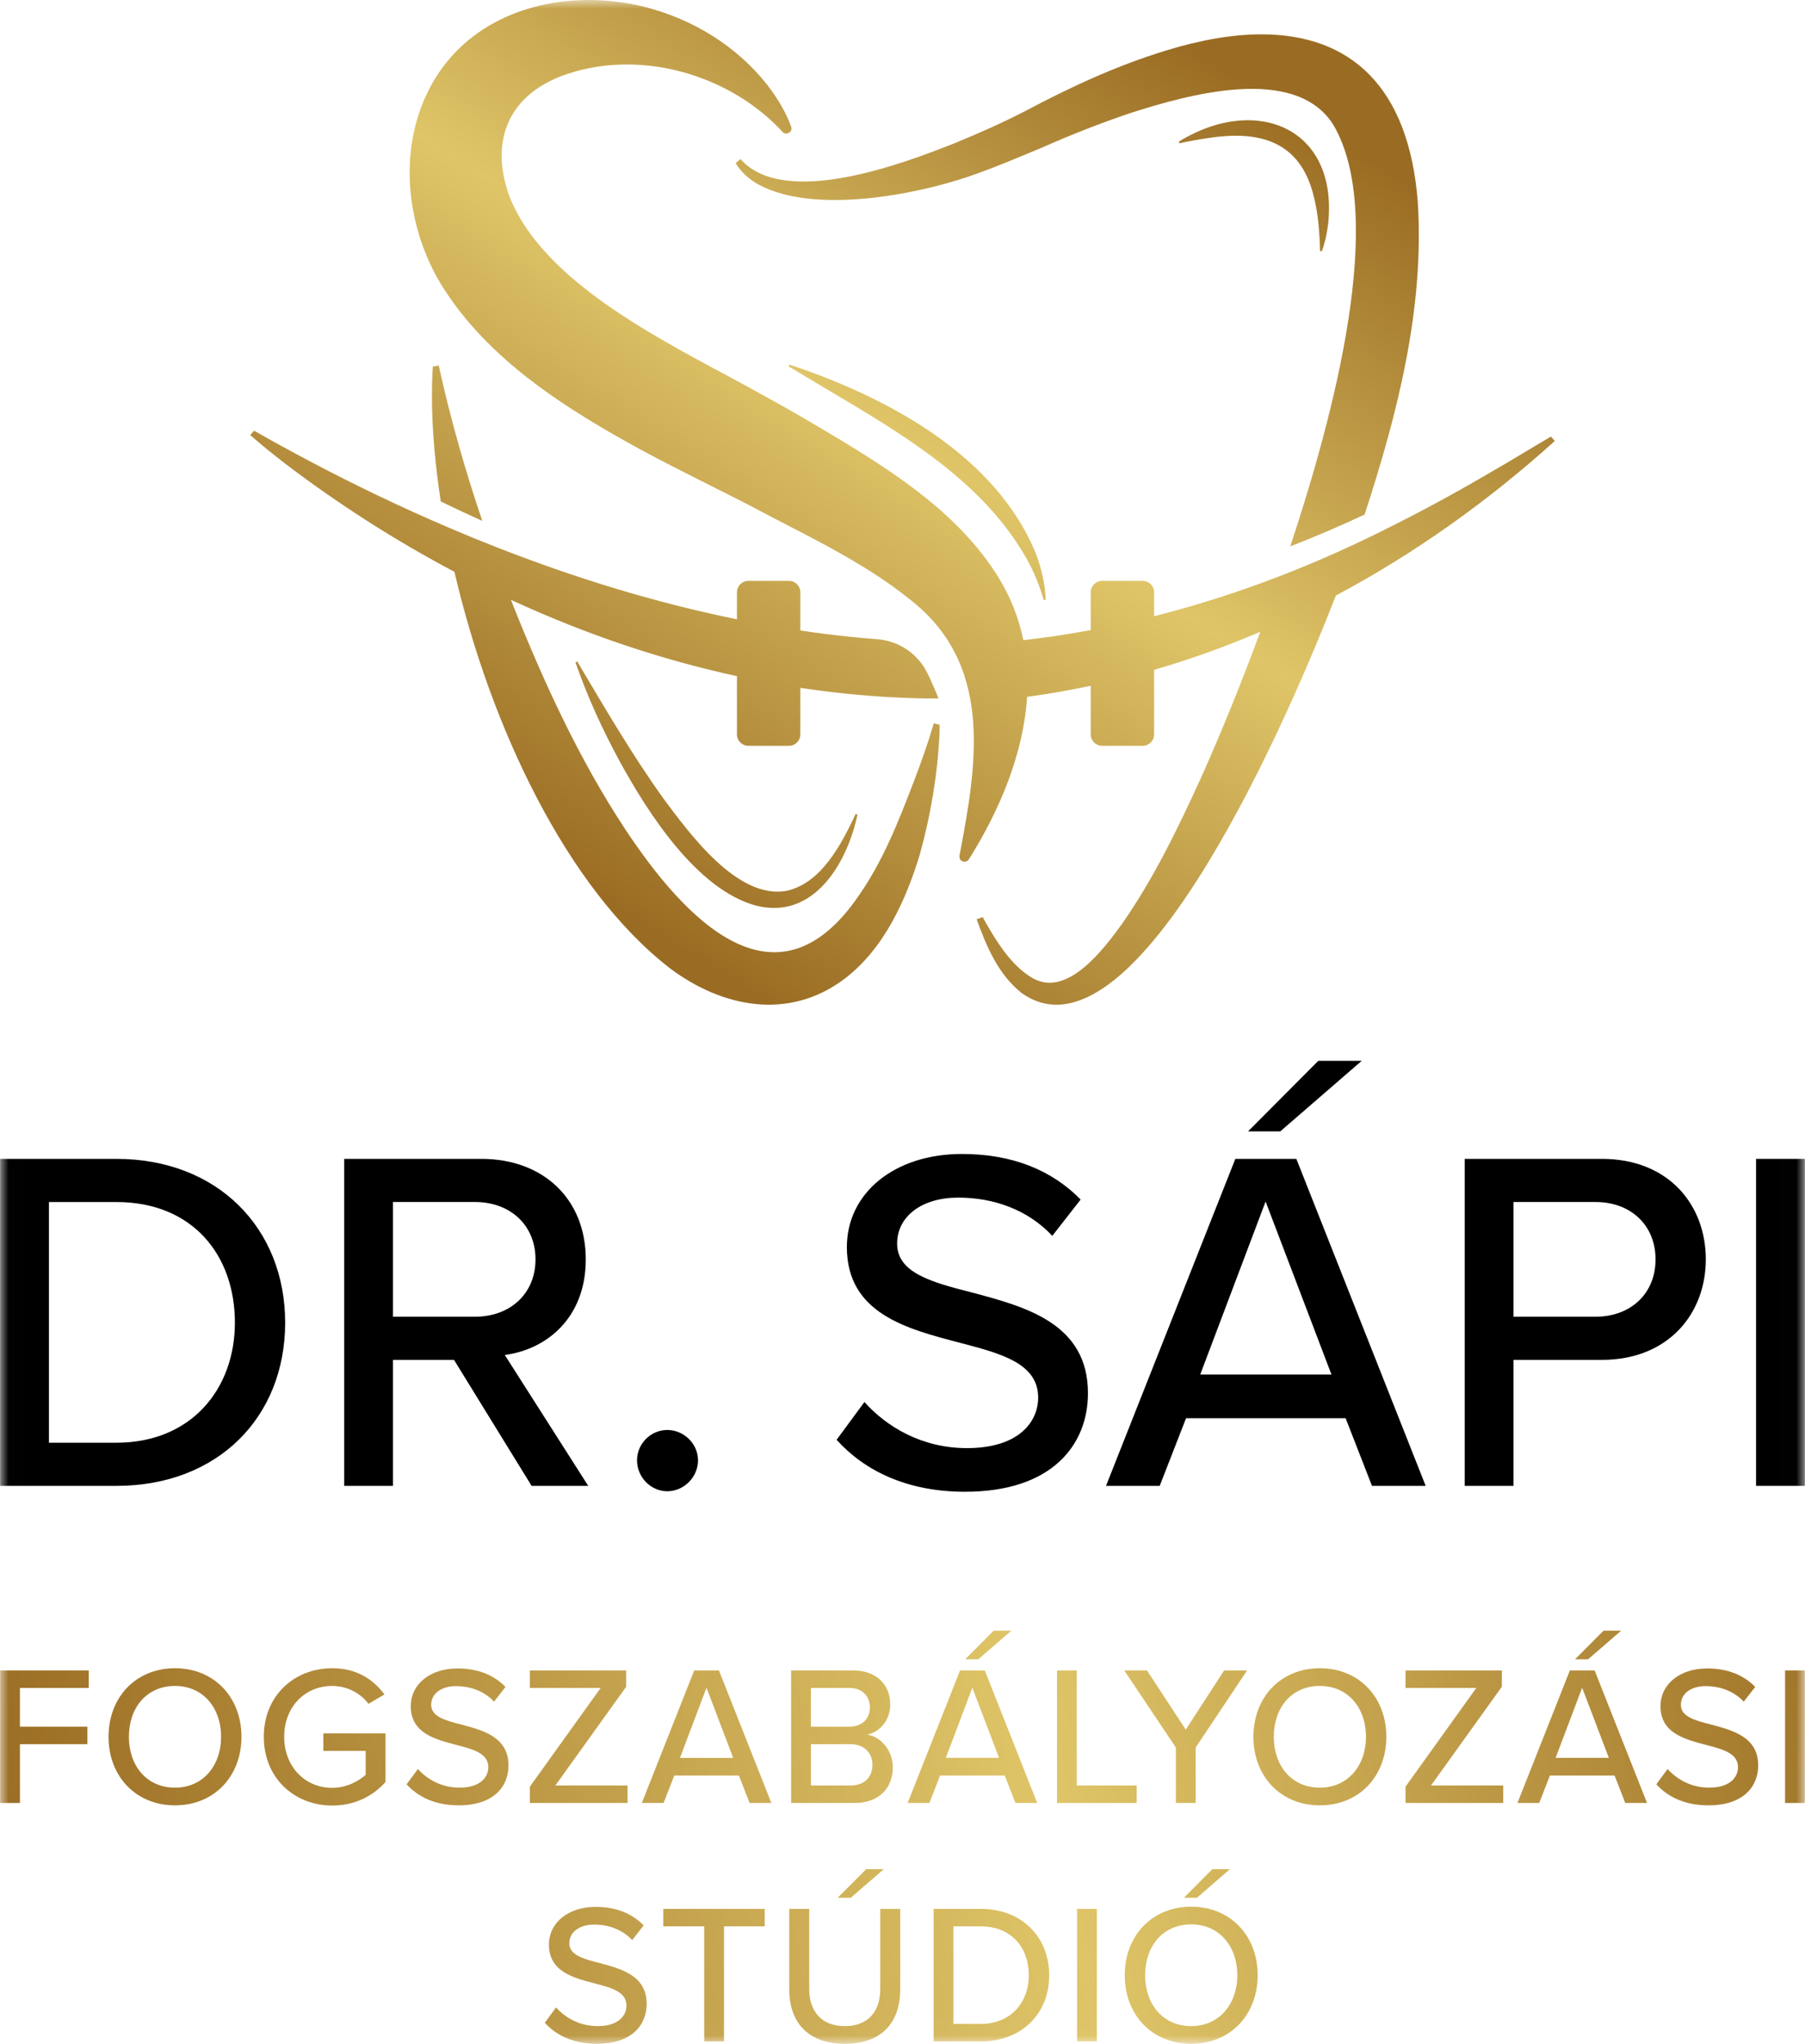 <svg width="106" height="120" viewBox="0 0 106 120" fill="none" xmlns="http://www.w3.org/2000/svg">
<g clip-path="url(#clip0_37448_38107)">
<mask id="mask0_37448_38107" style="mask-type:luminance" maskUnits="userSpaceOnUse" x="0" y="0" width="106" height="120">
<path d="M105.992 0H0.008V119.98H105.992V0Z" fill="white"/>
</mask>
<g mask="url(#mask0_37448_38107)">
<path d="M0.008 98.062V105.843H1.17V102.39L5.13 102.39V101.363H1.17V99.089L5.212 99.089V98.062H0.008Z" fill="url(#paint0_linear_37448_38107)"/>
<path d="M6.374 101.958C6.374 104.268 7.965 105.982 10.277 105.982C12.588 105.982 14.18 104.268 14.18 101.958C14.18 99.648 12.588 97.933 10.277 97.933C7.965 97.933 6.374 99.648 6.374 101.958ZM7.57 101.958C7.57 100.243 8.616 98.972 10.277 98.972C11.915 98.972 12.983 100.243 12.983 101.958C12.983 103.661 11.915 104.944 10.277 104.944C8.616 104.944 7.57 103.661 7.57 101.958Z" fill="url(#paint1_linear_37448_38107)"/>
<path d="M15.492 101.958C15.492 104.384 17.293 105.994 19.512 105.994C20.824 105.994 21.893 105.446 22.636 104.617V101.76H18.989V102.786H21.475V104.186C21.103 104.536 20.371 104.956 19.512 104.956C17.897 104.956 16.689 103.696 16.689 101.958C16.689 100.208 17.897 98.972 19.512 98.972C20.418 98.972 21.196 99.427 21.637 100.022L22.578 99.473C21.927 98.599 20.964 97.933 19.512 97.933C17.293 97.933 15.492 99.532 15.492 101.958Z" fill="url(#paint2_linear_37448_38107)"/>
<path d="M24.123 100.161C24.123 101.748 25.563 102.11 26.806 102.436C27.794 102.693 28.677 102.926 28.677 103.743C28.677 104.303 28.235 104.944 26.981 104.944C25.9 104.944 25.064 104.431 24.541 103.848L23.879 104.746C24.541 105.481 25.552 105.982 26.934 105.982C29.025 105.982 29.861 104.851 29.861 103.638C29.861 101.981 28.386 101.584 27.12 101.246C26.156 101.001 25.32 100.78 25.32 100.08C25.32 99.427 25.912 98.983 26.771 98.983C27.608 98.983 28.421 99.263 29.014 99.893L29.687 99.03C29.002 98.33 28.061 97.945 26.864 97.945C25.25 97.945 24.123 98.878 24.123 100.161Z" fill="url(#paint3_linear_37448_38107)"/>
<path d="M31.116 98.062V99.089H35.275L31.116 104.886V105.843H36.854V104.816H32.614L36.773 99.019V98.062H31.116Z" fill="url(#paint4_linear_37448_38107)"/>
<path d="M40.769 98.062L37.691 105.843H38.968L39.596 104.233H43.394L44.021 105.843H45.299L42.221 98.062H40.769ZM41.489 99.077L43.057 103.195H39.932L41.489 99.077Z" fill="url(#paint5_linear_37448_38107)"/>
<path d="M46.46 98.062V105.843H50.189C51.618 105.843 52.431 104.968 52.431 103.743C52.431 102.798 51.758 101.958 50.933 101.83C51.641 101.678 52.28 101.025 52.28 100.045C52.28 98.914 51.479 98.062 50.096 98.062H46.46ZM47.622 99.089H49.876C50.654 99.089 51.084 99.59 51.084 100.232C51.084 100.873 50.654 101.363 49.876 101.363H47.622V99.089ZM47.622 102.39H49.934C50.793 102.39 51.234 102.95 51.234 103.591C51.234 104.35 50.747 104.816 49.934 104.816H47.622V102.39Z" fill="url(#paint6_linear_37448_38107)"/>
<path d="M58.355 95.729L56.682 97.409H57.449L59.389 95.729H58.355ZM56.38 98.062L53.302 105.842H54.58L55.207 104.232H59.005L59.633 105.842H60.911L57.832 98.062H56.38ZM57.101 99.077L58.669 103.194H55.544L57.101 99.077Z" fill="url(#paint7_linear_37448_38107)"/>
<path d="M62.072 98.062V105.843H66.753V104.816H63.234V98.062H62.072Z" fill="url(#paint8_linear_37448_38107)"/>
<path d="M71.888 98.062L69.634 101.538L67.357 98.062H66.021L69.053 102.588V105.843H70.215V102.588L73.235 98.062H71.888Z" fill="url(#paint9_linear_37448_38107)"/>
<path d="M73.607 101.958C73.607 104.268 75.198 105.982 77.51 105.982C79.822 105.982 81.413 104.268 81.413 101.958C81.413 99.648 79.822 97.933 77.51 97.933C75.198 97.933 73.607 99.648 73.607 101.958ZM74.804 101.958C74.804 100.243 75.849 98.972 77.51 98.972C79.148 98.972 80.217 100.243 80.217 101.958C80.217 103.661 79.148 104.944 77.51 104.944C75.849 104.944 74.804 103.661 74.804 101.958Z" fill="url(#paint10_linear_37448_38107)"/>
<path d="M82.54 98.062V99.089H86.698L82.54 104.886V105.843H88.278V104.816H84.038L88.196 99.019V98.062H82.54Z" fill="url(#paint11_linear_37448_38107)"/>
<path d="M94.167 95.729L92.495 97.409H93.261L95.201 95.729H94.167ZM92.192 98.062L89.114 105.842H90.392L91.019 104.232H94.818L95.445 105.842H96.723L93.645 98.062H92.192ZM92.913 99.077L94.481 103.194H91.356L92.913 99.077Z" fill="url(#paint12_linear_37448_38107)"/>
<path d="M97.513 100.161C97.513 101.748 98.953 102.11 100.196 102.436C101.183 102.693 102.066 102.926 102.066 103.743C102.066 104.303 101.625 104.944 100.37 104.944C99.29 104.944 98.454 104.431 97.931 103.848L97.269 104.746C97.931 105.481 98.941 105.982 100.323 105.982C102.415 105.982 103.251 104.851 103.251 103.638C103.251 101.981 101.776 101.584 100.51 101.246C99.546 101.001 98.709 100.78 98.709 100.08C98.709 99.427 99.301 98.983 100.161 98.983C100.998 98.983 101.81 99.263 102.403 99.893L103.077 99.03C102.391 98.33 101.45 97.945 100.254 97.945C98.639 97.945 97.513 98.878 97.513 100.161Z" fill="url(#paint13_linear_37448_38107)"/>
<path d="M105.992 98.062H104.83V105.843H105.992V98.062Z" fill="url(#paint14_linear_37448_38107)"/>
<path d="M32.237 114.16C32.237 115.746 33.677 116.108 34.92 116.434C35.907 116.691 36.79 116.924 36.79 117.741C36.79 118.301 36.349 118.942 35.094 118.942C34.014 118.942 33.178 118.429 32.655 117.846L31.992 118.744C32.655 119.479 33.665 119.98 35.048 119.98C37.139 119.98 37.975 118.849 37.975 117.636C37.975 115.98 36.5 115.583 35.233 115.244C34.269 114.999 33.433 114.778 33.433 114.078C33.433 113.425 34.026 112.982 34.885 112.982C35.721 112.982 36.535 113.261 37.127 113.891L37.801 113.028C37.115 112.328 36.175 111.943 34.978 111.943C33.363 111.943 32.237 112.876 32.237 114.16Z" fill="url(#paint15_linear_37448_38107)"/>
<path d="M38.951 112.06V113.086H41.355V119.84H42.517V113.086H44.91V112.06H38.951Z" fill="url(#paint16_linear_37448_38107)"/>
<path d="M50.869 109.727L49.196 111.407H49.963L51.903 109.727H50.869ZM51.694 112.06V116.761C51.694 118.09 50.973 118.942 49.614 118.942C48.255 118.942 47.523 118.09 47.523 116.761V112.06H46.35V116.796C46.35 118.709 47.442 119.98 49.614 119.98C51.786 119.98 52.867 118.72 52.867 116.784V112.06H51.694Z" fill="url(#paint17_linear_37448_38107)"/>
<path d="M54.83 112.06V119.84H57.594C60.011 119.84 61.614 118.207 61.614 115.956C61.614 113.716 60.011 112.06 57.594 112.06H54.83ZM55.991 113.086H57.594C59.418 113.086 60.417 114.358 60.417 115.956C60.417 117.53 59.383 118.813 57.594 118.813H55.991V113.086Z" fill="url(#paint18_linear_37448_38107)"/>
<path d="M64.413 112.06H63.252V119.84H64.413V112.06Z" fill="url(#paint19_linear_37448_38107)"/>
<path d="M71.197 109.727L69.524 111.407H70.291L72.231 109.727H71.197ZM66.051 115.956C66.051 118.266 67.642 119.98 69.954 119.98C72.265 119.98 73.857 118.266 73.857 115.956C73.857 113.646 72.265 111.931 69.954 111.931C67.642 111.931 66.051 113.646 66.051 115.956ZM67.248 115.956C67.248 114.241 68.293 112.97 69.954 112.97C71.592 112.97 72.661 114.241 72.661 115.956C72.661 117.659 71.592 118.942 69.954 118.942C68.293 118.942 67.248 117.659 67.248 115.956Z" fill="url(#paint20_linear_37448_38107)"/>
<path d="M6.829 84.695C11.243 84.695 13.794 81.529 13.794 77.644C13.794 73.701 11.329 70.564 6.829 70.564H2.874V84.695H6.829ZM0.008 68.031H6.829C12.791 68.031 16.746 72.118 16.746 77.644C16.746 83.198 12.791 87.228 6.829 87.228H0.008V68.031Z" fill="black"/>
<path d="M27.894 70.563H23.079V77.298H27.894C29.958 77.298 31.448 75.945 31.448 73.931C31.448 71.916 29.958 70.563 27.894 70.563ZM26.662 79.831H23.079V87.227H20.213V68.031H28.267C31.907 68.031 34.4 70.391 34.4 73.931C34.4 77.384 32.079 79.226 29.643 79.543L34.544 87.227H31.219L26.662 79.831Z" fill="black"/>
<path d="M39.187 83.946C40.161 83.946 40.992 84.752 40.992 85.731C40.992 86.709 40.161 87.544 39.187 87.544C38.212 87.544 37.41 86.709 37.41 85.731C37.41 84.752 38.212 83.946 39.187 83.946Z" fill="black"/>
<path d="M50.764 82.306C52.054 83.745 54.118 85.011 56.783 85.011C59.878 85.011 60.967 83.428 60.967 82.047C60.967 80.032 58.789 79.457 56.353 78.823C53.286 78.017 49.733 77.125 49.733 73.211C49.733 70.045 52.513 67.743 56.496 67.743C59.448 67.743 61.77 68.693 63.461 70.419L61.798 72.549C60.337 70.995 58.331 70.305 56.267 70.305C54.146 70.305 52.684 71.398 52.684 73.01C52.684 74.737 54.748 75.284 57.127 75.888C60.251 76.722 63.891 77.701 63.891 81.788C63.891 84.781 61.827 87.573 56.668 87.573C53.258 87.573 50.764 86.335 49.131 84.522L50.764 82.306Z" fill="black"/>
<path d="M73.291 66.419L77.419 62.275H79.969L75.183 66.419H73.291ZM70.483 80.694H78.192L74.323 70.535L70.483 80.694ZM79.023 83.256H69.652L68.104 87.228H64.951L72.546 68.031H76.129L83.724 87.228H80.571L79.023 83.256Z" fill="black"/>
<path d="M93.697 70.563H88.882V77.298H93.697C95.761 77.298 97.223 75.945 97.223 73.931C97.223 71.916 95.761 70.563 93.697 70.563ZM86.016 68.031H94.07C97.996 68.031 100.175 70.736 100.175 73.931C100.175 77.125 97.968 79.831 94.07 79.831H88.882V87.227H86.016V68.031Z" fill="black"/>
<path d="M105.992 68.031H103.126V87.227H105.992V68.031Z" fill="black"/>
<path d="M68.482 2.964C65.615 3.837 62.907 5.089 60.278 6.483C58.913 7.19 57.502 7.817 56.076 8.4C53.013 9.622 46.044 12.242 43.487 9.34L43.196 9.575C43.515 10.092 43.988 10.527 44.528 10.824C47.818 12.623 53.846 11.393 56.831 10.382C58.293 9.887 59.76 9.259 61.188 8.667C62.87 7.917 64.59 7.247 66.329 6.654C69.696 5.575 76.081 3.734 78.317 7.355C81.424 12.685 78.365 24.246 75.772 32.075C77.233 31.508 78.688 30.884 80.137 30.207C82.068 24.287 83.655 18.131 83.261 11.869C82.74 5.056 79.275 2.016 74.083 2.016C72.386 2.016 70.505 2.341 68.482 2.964Z" fill="url(#paint21_linear_37448_38107)"/>
<path d="M69.232 8.309L69.257 8.413C69.793 8.297 70.333 8.194 70.875 8.118C73.941 7.623 76.357 8.263 77.153 11.529C77.418 12.575 77.493 13.662 77.521 14.74H77.63C77.827 14.195 77.938 13.638 78.006 13.067C78.384 9.168 76.171 7.059 73.279 7.058C72.007 7.058 70.604 7.466 69.232 8.309Z" fill="url(#paint22_linear_37448_38107)"/>
<path d="M25.417 21.523C25.376 22.156 25.367 22.801 25.365 23.435C25.383 25.29 25.558 27.318 25.885 29.438C26.693 29.828 27.506 30.212 28.323 30.581C27.31 27.584 26.439 24.542 25.766 21.455L25.417 21.523Z" fill="url(#paint23_linear_37448_38107)"/>
<path d="M14.694 25.539C15.369 26.134 16.064 26.689 16.768 27.233C19.888 29.602 23.211 31.731 26.689 33.569C26.698 33.608 26.706 33.647 26.715 33.685C28.806 42.595 33.242 52.127 39.363 56.859C42.434 59.154 46.318 59.909 49.556 57.49C51.913 55.724 53.208 52.828 54.025 50.134C54.664 47.808 55.064 45.436 55.176 43.033L55.181 42.551L54.838 42.458C54.492 43.635 54.084 44.794 53.64 45.942C52.764 48.227 51.861 50.526 50.456 52.542C45.534 59.802 40.098 53.774 36.732 48.704C34.022 44.601 31.953 40.092 30.132 35.539C30.104 35.466 30.019 35.246 30.005 35.209C30.082 35.245 30.159 35.284 30.236 35.319C34.422 37.235 38.795 38.721 43.278 39.694V43.111C43.278 43.482 43.577 43.782 43.946 43.782H46.333C46.702 43.782 47.001 43.482 47.001 43.111V40.38C47.442 40.446 47.885 40.509 48.328 40.565C50.13 40.794 51.945 40.938 53.766 40.989C54.216 41 54.666 41.005 55.114 41.003C54.905 40.473 54.693 39.99 54.468 39.528C54.171 38.916 53.712 38.413 53.154 38.062C52.67 37.758 52.111 37.571 51.523 37.526C50.458 37.444 49.394 37.335 48.328 37.198C47.886 37.141 47.443 37.078 47.001 37.013V34.77C47.001 34.4 46.702 34.1 46.333 34.1H43.946C43.577 34.1 43.278 34.4 43.278 34.77V36.356C38.446 35.374 33.662 33.898 29.028 32.073C28.124 31.718 27.226 31.349 26.334 30.967C23.546 29.776 20.821 28.467 18.181 27.072C17.078 26.489 15.991 25.892 14.921 25.284L14.694 25.539Z" fill="url(#paint24_linear_37448_38107)"/>
<path d="M33.797 38.887C34.502 40.919 35.391 42.858 36.417 44.739C38.041 47.703 40.912 52.199 44.362 53.154C47.804 54.055 49.761 50.631 50.356 47.825L50.251 47.78C49.428 49.525 48.256 51.836 46.196 52.295C43.307 52.827 40.484 48.916 38.968 46.888C37.117 44.305 35.516 41.559 33.897 38.831L33.797 38.887Z" fill="url(#paint25_linear_37448_38107)"/>
<path d="M34.537 0C30.644 0.011 26.834 1.741 25.055 5.534C23.28 9.284 23.998 13.917 26.235 17.21C28.987 21.346 33.443 24.11 37.632 26.4C40.209 27.792 42.613 28.908 45.118 30.248C47.948 31.716 50.948 33.195 53.337 35.113C58.313 38.903 57.421 44.622 56.366 50.127L56.346 50.232C56.297 50.575 56.714 50.715 56.899 50.445C58.704 47.571 60.107 44.24 60.317 40.906C61.509 40.746 62.692 40.542 63.864 40.297C63.928 40.284 63.991 40.269 64.054 40.256V43.111C64.054 43.482 64.353 43.782 64.722 43.782H67.109C67.478 43.782 67.777 43.482 67.777 43.111V39.322C69.9 38.706 71.981 37.958 74.014 37.087C72.93 40.011 71.764 42.909 70.487 45.755C69.154 48.665 67.737 51.593 65.905 54.216C64.833 55.694 62.708 58.559 60.67 57.437C59.582 56.821 58.766 55.655 58.126 54.57C57.981 54.333 57.846 54.089 57.711 53.842L57.356 53.964C57.923 55.546 58.629 57.222 60.011 58.305C66.382 62.797 75.045 43.73 78.448 34.962C83.056 32.511 87.373 29.436 91.306 25.887L91.081 25.628C89.974 26.274 88.731 27.045 87.624 27.677C87.154 27.953 86.195 28.501 86.192 28.503C84.762 29.314 83.301 30.101 81.843 30.829C81.089 31.213 80.327 31.586 79.56 31.944C78.122 32.617 76.662 33.24 75.186 33.811C72.76 34.747 70.287 35.541 67.777 36.174V34.77C67.777 34.4 67.478 34.1 67.109 34.1H64.722C64.353 34.1 64.054 34.4 64.054 34.77V36.99C63.991 37.002 62.58 37.249 61.936 37.343C61.336 37.431 60.109 37.581 60.098 37.583C59.832 36.289 59.342 35.018 58.575 33.798C56.324 30.223 52.7 27.846 49.172 25.714C47.757 24.875 46.352 24.035 44.906 23.253C40.013 20.497 32.182 17.04 29.96 11.64C28.76 8.477 29.705 5.729 32.959 4.468C37.377 2.806 42.772 4.288 45.957 7.743C46.171 7.984 46.581 7.744 46.461 7.432C46.138 6.55 45.639 5.741 45.054 4.977C43.236 2.68 40.657 1.105 37.809 0.394C36.764 0.136 35.683 0.003 34.607 0L34.537 0Z" fill="url(#paint26_linear_37448_38107)"/>
<path d="M46.306 21.505C46.306 21.505 48.546 22.846 48.547 22.845C52.958 25.468 57.715 28.218 60.31 32.833C60.727 33.592 61.06 34.399 61.297 35.234L61.407 35.204C61.382 34.3 61.165 33.406 60.851 32.541C58.486 26.697 52.032 23.289 46.361 21.404L46.306 21.505Z" fill="url(#paint27_linear_37448_38107)"/>
</g>
</g>
<defs>
<linearGradient id="paint0_linear_37448_38107" x1="-1.107" y1="102.29" x2="107.877" y2="80.796" gradientUnits="userSpaceOnUse">
<stop stop-color="#9A6C23"/>
<stop offset="0.55" stop-color="#DFC568"/>
<stop offset="1" stop-color="#9A6C23"/>
</linearGradient>
<linearGradient id="paint1_linear_37448_38107" x1="-0.74" y1="104.149" x2="108.243" y2="82.656" gradientUnits="userSpaceOnUse">
<stop stop-color="#9A6C23"/>
<stop offset="0.55" stop-color="#DFC568"/>
<stop offset="1" stop-color="#9A6C23"/>
</linearGradient>
<linearGradient id="paint2_linear_37448_38107" x1="-0.39" y1="105.922" x2="108.593" y2="84.429" gradientUnits="userSpaceOnUse">
<stop stop-color="#9A6C23"/>
<stop offset="0.55" stop-color="#DFC568"/>
<stop offset="1" stop-color="#9A6C23"/>
</linearGradient>
<linearGradient id="paint3_linear_37448_38107" x1="-0.109" y1="107.346" x2="108.874" y2="85.852" gradientUnits="userSpaceOnUse">
<stop stop-color="#9A6C23"/>
<stop offset="0.55" stop-color="#DFC568"/>
<stop offset="1" stop-color="#9A6C23"/>
</linearGradient>
<linearGradient id="paint4_linear_37448_38107" x1="0.154" y1="108.681" x2="109.137" y2="87.187" gradientUnits="userSpaceOnUse">
<stop stop-color="#9A6C23"/>
<stop offset="0.55" stop-color="#DFC568"/>
<stop offset="1" stop-color="#9A6C23"/>
</linearGradient>
<linearGradient id="paint5_linear_37448_38107" x1="0.495" y1="110.412" x2="109.479" y2="88.919" gradientUnits="userSpaceOnUse">
<stop stop-color="#9A6C23"/>
<stop offset="0.55" stop-color="#DFC568"/>
<stop offset="1" stop-color="#9A6C23"/>
</linearGradient>
<linearGradient id="paint6_linear_37448_38107" x1="0.701" y1="111.455" x2="109.684" y2="89.962" gradientUnits="userSpaceOnUse">
<stop stop-color="#9A6C23"/>
<stop offset="0.55" stop-color="#DFC568"/>
<stop offset="1" stop-color="#9A6C23"/>
</linearGradient>
<linearGradient id="paint7_linear_37448_38107" x1="0.9" y1="112.466" x2="109.884" y2="90.973" gradientUnits="userSpaceOnUse">
<stop stop-color="#9A6C23"/>
<stop offset="0.55" stop-color="#DFC568"/>
<stop offset="1" stop-color="#9A6C23"/>
</linearGradient>
<linearGradient id="paint8_linear_37448_38107" x1="1.302" y1="114.504" x2="110.286" y2="93.01" gradientUnits="userSpaceOnUse">
<stop stop-color="#9A6C23"/>
<stop offset="0.55" stop-color="#DFC568"/>
<stop offset="1" stop-color="#9A6C23"/>
</linearGradient>
<linearGradient id="paint9_linear_37448_38107" x1="1.442" y1="115.212" x2="110.425" y2="93.719" gradientUnits="userSpaceOnUse">
<stop stop-color="#9A6C23"/>
<stop offset="0.55" stop-color="#DFC568"/>
<stop offset="1" stop-color="#9A6C23"/>
</linearGradient>
<linearGradient id="paint10_linear_37448_38107" x1="1.798" y1="117.015" x2="110.781" y2="95.522" gradientUnits="userSpaceOnUse">
<stop stop-color="#9A6C23"/>
<stop offset="0.55" stop-color="#DFC568"/>
<stop offset="1" stop-color="#9A6C23"/>
</linearGradient>
<linearGradient id="paint11_linear_37448_38107" x1="2.095" y1="118.521" x2="111.078" y2="97.028" gradientUnits="userSpaceOnUse">
<stop stop-color="#9A6C23"/>
<stop offset="0.55" stop-color="#DFC568"/>
<stop offset="1" stop-color="#9A6C23"/>
</linearGradient>
<linearGradient id="paint12_linear_37448_38107" x1="2.252" y1="119.319" x2="111.235" y2="97.826" gradientUnits="userSpaceOnUse">
<stop stop-color="#9A6C23"/>
<stop offset="0.55" stop-color="#DFC568"/>
<stop offset="1" stop-color="#9A6C23"/>
</linearGradient>
<linearGradient id="paint13_linear_37448_38107" x1="2.66" y1="121.391" x2="111.644" y2="99.897" gradientUnits="userSpaceOnUse">
<stop stop-color="#9A6C23"/>
<stop offset="0.55" stop-color="#DFC568"/>
<stop offset="1" stop-color="#9A6C23"/>
</linearGradient>
<linearGradient id="paint14_linear_37448_38107" x1="2.85" y1="122.349" x2="111.833" y2="100.856" gradientUnits="userSpaceOnUse">
<stop stop-color="#9A6C23"/>
<stop offset="0.55" stop-color="#DFC568"/>
<stop offset="1" stop-color="#9A6C23"/>
</linearGradient>
<linearGradient id="paint15_linear_37448_38107" x1="2.853" y1="122.368" x2="111.837" y2="100.875" gradientUnits="userSpaceOnUse">
<stop stop-color="#9A6C23"/>
<stop offset="0.55" stop-color="#DFC568"/>
<stop offset="1" stop-color="#9A6C23"/>
</linearGradient>
<linearGradient id="paint16_linear_37448_38107" x1="3.065" y1="123.442" x2="112.048" y2="101.948" gradientUnits="userSpaceOnUse">
<stop stop-color="#9A6C23"/>
<stop offset="0.55" stop-color="#DFC568"/>
<stop offset="1" stop-color="#9A6C23"/>
</linearGradient>
<linearGradient id="paint17_linear_37448_38107" x1="3.225" y1="124.252" x2="112.208" y2="102.759" gradientUnits="userSpaceOnUse">
<stop stop-color="#9A6C23"/>
<stop offset="0.55" stop-color="#DFC568"/>
<stop offset="1" stop-color="#9A6C23"/>
</linearGradient>
<linearGradient id="paint18_linear_37448_38107" x1="3.658" y1="126.451" x2="112.642" y2="104.957" gradientUnits="userSpaceOnUse">
<stop stop-color="#9A6C23"/>
<stop offset="0.55" stop-color="#DFC568"/>
<stop offset="1" stop-color="#9A6C23"/>
</linearGradient>
<linearGradient id="paint19_linear_37448_38107" x1="3.937" y1="127.862" x2="112.92" y2="106.369" gradientUnits="userSpaceOnUse">
<stop stop-color="#9A6C23"/>
<stop offset="0.55" stop-color="#DFC568"/>
<stop offset="1" stop-color="#9A6C23"/>
</linearGradient>
<linearGradient id="paint20_linear_37448_38107" x1="3.991" y1="128.139" x2="112.975" y2="106.646" gradientUnits="userSpaceOnUse">
<stop stop-color="#9A6C23"/>
<stop offset="0.55" stop-color="#DFC568"/>
<stop offset="1" stop-color="#9A6C23"/>
</linearGradient>
<linearGradient id="paint21_linear_37448_38107" x1="33.208" y1="65.864" x2="76.132" y2="-2.899" gradientUnits="userSpaceOnUse">
<stop stop-color="#9A6C23"/>
<stop offset="0.15" stop-color="#9A6C23"/>
<stop offset="0.55" stop-color="#DFC568"/>
<stop offset="0.9" stop-color="#9A6C23"/>
<stop offset="1" stop-color="#9A6C23"/>
</linearGradient>
<linearGradient id="paint22_linear_37448_38107" x1="37.958" y1="68.829" x2="80.882" y2="0.066" gradientUnits="userSpaceOnUse">
<stop stop-color="#9A6C23"/>
<stop offset="0.15" stop-color="#9A6C23"/>
<stop offset="0.55" stop-color="#DFC568"/>
<stop offset="0.9" stop-color="#9A6C23"/>
<stop offset="1" stop-color="#9A6C23"/>
</linearGradient>
<linearGradient id="paint23_linear_37448_38107" x1="10.86" y1="51.915" x2="53.785" y2="-16.848" gradientUnits="userSpaceOnUse">
<stop stop-color="#9A6C23"/>
<stop offset="0.15" stop-color="#9A6C23"/>
<stop offset="0.55" stop-color="#DFC568"/>
<stop offset="0.9" stop-color="#9A6C23"/>
<stop offset="1" stop-color="#9A6C23"/>
</linearGradient>
<linearGradient id="paint24_linear_37448_38107" x1="21.831" y1="58.763" x2="64.755" y2="-10.001" gradientUnits="userSpaceOnUse">
<stop stop-color="#9A6C23"/>
<stop offset="0.15" stop-color="#9A6C23"/>
<stop offset="0.55" stop-color="#DFC568"/>
<stop offset="0.9" stop-color="#9A6C23"/>
<stop offset="1" stop-color="#9A6C23"/>
</linearGradient>
<linearGradient id="paint25_linear_37448_38107" x1="29.809" y1="63.743" x2="72.733" y2="-5.02" gradientUnits="userSpaceOnUse">
<stop stop-color="#9A6C23"/>
<stop offset="0.15" stop-color="#9A6C23"/>
<stop offset="0.55" stop-color="#DFC568"/>
<stop offset="0.9" stop-color="#9A6C23"/>
<stop offset="1" stop-color="#9A6C23"/>
</linearGradient>
<linearGradient id="paint26_linear_37448_38107" x1="28.8" y1="63.113" x2="71.724" y2="-5.65" gradientUnits="userSpaceOnUse">
<stop stop-color="#9A6C23"/>
<stop offset="0.15" stop-color="#9A6C23"/>
<stop offset="0.55" stop-color="#DFC568"/>
<stop offset="0.9" stop-color="#9A6C23"/>
<stop offset="1" stop-color="#9A6C23"/>
</linearGradient>
<linearGradient id="paint27_linear_37448_38107" x1="31.351" y1="64.705" x2="74.275" y2="-4.058" gradientUnits="userSpaceOnUse">
<stop stop-color="#9A6C23"/>
<stop offset="0.15" stop-color="#9A6C23"/>
<stop offset="0.55" stop-color="#DFC568"/>
<stop offset="0.9" stop-color="#9A6C23"/>
<stop offset="1" stop-color="#9A6C23"/>
</linearGradient>
<clipPath id="clip0_37448_38107">
<rect width="106" height="120" fill="white"/>
</clipPath>
</defs>
</svg>
